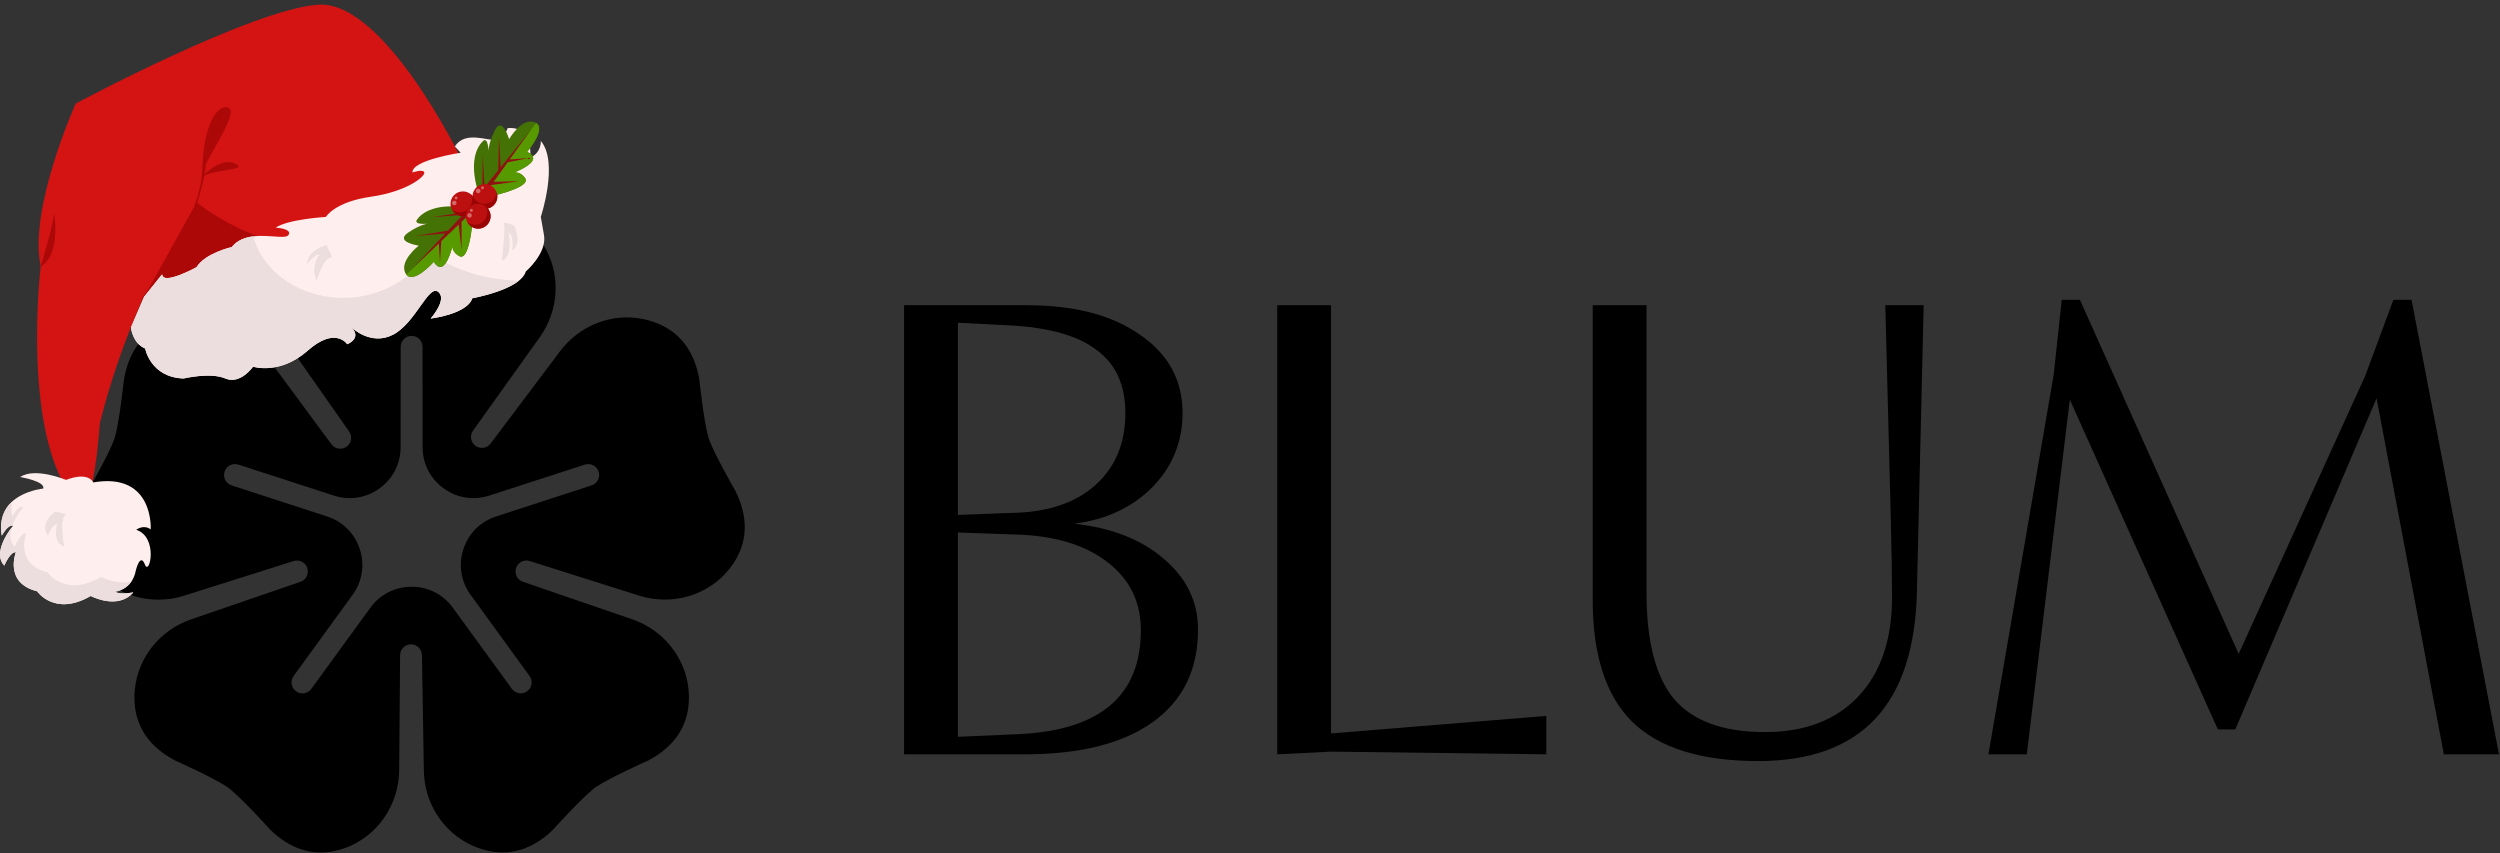 <svg xmlns="http://www.w3.org/2000/svg" fill="none" viewBox="0 0 542 185" height="185" width="542">
<rect x="0" y="0" width="542" height="185" fill="#333333" stroke="none"/>
<path fill="black" d="M159.484 106.51C159.006 105.682 154.921 98.543 153.736 95.282C153.713 95.231 153.693 95.179 153.677 95.128L153.654 95.053C153.654 95.053 153.65 95.033 153.646 95.025C153.642 95.018 153.642 95.01 153.638 95.006L153.614 94.931C153.594 94.876 153.579 94.817 153.567 94.761C152.608 91.425 151.719 83.245 151.621 82.299C150.63 76.552 147.827 72.561 143.288 70.435C142.108 69.883 140.872 69.481 139.617 69.209C132.753 67.718 125.656 70.518 121.436 76.13L106.37 96.161C105.588 97.199 104.124 97.415 103.078 96.646C102.032 95.881 101.795 94.418 102.549 93.365L117.027 73.102C121.267 67.166 121.665 59.215 117.773 53.043C117.201 52.136 116.546 51.272 115.804 50.479C112.382 46.827 107.724 45.4 101.957 46.232C101.025 46.429 92.977 48.109 89.507 48.231C89.448 48.235 89.389 48.235 89.33 48.235H89.132C89.073 48.235 89.01 48.235 88.951 48.231C85.481 48.109 77.437 46.429 76.505 46.232C70.739 45.396 66.081 46.823 62.659 50.475C61.759 51.434 60.989 52.495 60.338 53.615C56.809 59.681 57.271 67.272 61.297 73.019L75.7 93.554C76.446 94.619 76.198 96.079 75.144 96.836C74.09 97.593 72.625 97.36 71.856 96.319L57.081 76.312C52.609 70.254 44.837 67.438 37.606 69.544C36.785 69.785 35.975 70.081 35.194 70.447C30.655 72.573 27.852 76.564 26.861 82.314C26.759 83.261 25.871 91.433 24.912 94.769C24.9 94.824 24.884 94.876 24.868 94.931L24.801 95.14C24.781 95.195 24.762 95.246 24.742 95.302C23.554 98.563 19.468 105.694 18.991 106.522C16.417 111.755 16.338 116.63 18.758 121.02C19.176 121.777 19.654 122.499 20.183 123.173C24.793 129.124 32.739 131.416 39.919 129.144L63.661 121.635C64.897 121.244 66.219 121.923 66.622 123.153C67.028 124.38 66.369 125.709 65.145 126.131L41.434 134.271C34.791 136.551 29.948 142.427 29.238 149.408C29.107 150.693 29.104 152.003 29.269 153.304C29.889 158.273 32.818 162.17 37.973 164.887C38.845 165.278 46.345 168.646 49.222 170.59C49.274 170.622 49.325 170.657 49.376 170.693L49.428 170.732C49.428 170.732 49.44 170.74 49.443 170.744C49.447 170.748 49.451 170.752 49.455 170.752L49.526 170.807C49.574 170.839 49.621 170.874 49.664 170.914C52.4 173.047 57.926 179.144 58.565 179.854C62.742 183.917 67.352 185.498 72.266 184.555C73.119 184.394 73.952 184.157 74.761 183.869C81.85 181.325 86.484 174.491 86.543 166.962L86.74 142.036C86.752 140.743 87.802 139.694 89.097 139.69H89.109C90.4 139.69 91.454 140.723 91.477 142.017L91.892 167.1C92.006 174.112 96.099 180.537 102.521 183.368C103.702 183.889 104.941 184.295 106.228 184.54C111.146 185.482 115.756 183.901 119.933 179.839C120.568 179.133 126.086 173.043 128.826 170.906C128.873 170.866 128.924 170.827 128.976 170.787L129.137 170.673C129.185 170.637 129.232 170.606 129.28 170.574C132.161 168.634 139.657 165.266 140.525 164.879C145.68 162.162 148.609 158.266 149.233 153.296C149.395 151.995 149.395 150.685 149.264 149.404C148.554 142.423 143.711 136.547 137.071 134.267L113.357 126.123C112.133 125.701 111.47 124.372 111.876 123.145C112.283 121.915 113.605 121.236 114.841 121.631L138.544 129.128C145.728 131.4 153.677 129.108 158.284 123.153C158.809 122.475 159.286 121.761 159.701 121.004C162.124 116.614 162.049 111.736 159.472 106.506L159.484 106.51ZM128.261 105.232L107.55 111.968C104.148 113.073 101.566 115.656 100.461 119.056C99.356 122.455 99.924 126.06 102.024 128.955L114.817 146.568C115.587 147.625 115.35 149.104 114.292 149.869C113.874 150.177 113.384 150.323 112.903 150.323C112.168 150.323 111.45 149.983 110.984 149.348L98.172 131.751C96.068 128.86 92.811 127.204 89.235 127.204C85.659 127.204 82.403 128.86 80.299 131.751L67.486 149.348C66.716 150.405 65.236 150.638 64.178 149.869C63.12 149.104 62.884 147.625 63.653 146.568V146.56L76.446 128.955C78.546 126.06 79.115 122.455 78.009 119.056C76.904 115.656 74.323 113.073 70.92 111.968L50.209 105.232C48.97 104.826 48.287 103.493 48.693 102.251C49.096 101.008 50.434 100.326 51.674 100.728H51.681L72.392 107.441C75.795 108.545 79.407 107.973 82.3 105.871C85.193 103.773 86.851 100.515 86.855 96.942L86.867 75.184C86.867 73.874 87.929 72.817 89.235 72.817C90.542 72.817 91.603 73.874 91.603 75.184L91.615 96.942C91.615 100.515 93.281 103.773 96.174 105.871C99.064 107.973 102.675 108.545 106.078 107.441L126.797 100.728C128.04 100.326 129.374 101.008 129.777 102.251C130.183 103.493 129.501 104.826 128.261 105.232Z"></path>
<path fill="black" d="M431.093 163.538L445.24 81.228L446.99 65H450.927L485.345 141.754L512.762 81.52L518.887 65H522.825L541.783 163.538H529.825L515.241 86.345L484.616 158.128H480.824L448.74 86.637L439.406 163.538H431.093Z"></path>
<path fill="black" d="M345.298 66.17H356.965V128.45C356.965 139.074 358.958 146.774 362.945 151.55C367.028 156.326 373.591 158.713 382.633 158.713C391.286 158.713 398.043 156.131 402.904 150.965C407.765 145.799 410.196 138.636 410.196 129.474C410.196 125.38 410.099 119.435 409.904 111.637L408.737 66.17H417.05L415.592 128.012C415.106 152.671 403.633 165 381.174 165C368.827 165 359.736 162.173 353.903 156.52C348.167 150.867 345.298 142.047 345.298 130.059V66.17Z"></path>
<path fill="black" d="M276.903 163.538V66.17H288.57V159.006L335.238 155.205V163.538L288.57 162.953L276.903 163.538Z"></path>
<path fill="black" d="M196 163.538V66.17H222.542C232.945 66.17 241.161 68.314 247.189 72.603C253.314 76.793 256.376 82.447 256.376 89.561C256.376 95.799 254.189 101.16 249.814 105.643C245.439 110.029 239.8 112.661 232.897 113.538C240.966 114.415 247.432 116.949 252.293 121.14C257.251 125.331 259.731 130.448 259.731 136.491C259.731 145.166 256.474 151.842 249.96 156.52C243.446 161.199 234.161 163.538 222.105 163.538H196ZM243.98 89.561C243.98 83.519 241.939 78.987 237.855 75.965C233.869 72.846 227.647 71.043 219.188 70.556L207.667 69.971V111.637L219.188 111.199C226.869 111.101 232.897 109.152 237.272 105.351C241.744 101.452 243.98 96.189 243.98 89.561ZM247.335 136.637C247.335 130.4 244.855 125.429 239.897 121.725C235.036 118.022 228.376 116.072 219.917 115.877L207.667 115.439V159.737L221.084 159.152C238.584 158.275 247.335 150.77 247.335 136.637Z"></path>
<g clip-path="url(#clip0_280_956)">
<path fill="#D41313" d="M31.583 63.542C31.583 63.542 87.815 49.113 99.867 34.22C99.867 34.22 83.353 0.122 69.074 1.015C54.794 1.908 16.411 22.455 16.411 22.455C16.411 22.455 6.144 45.231 8.821 57.734C8.821 57.734 4.433 94.562 16.411 108.777C16.986 109.456 17.399 109.501 17.599 109.486C19.708 109.331 20.925 101.028 21.655 91.736C22.444 88.592 23.359 85.329 24.436 81.957C26.604 75.152 29.06 69.004 31.576 63.535L31.583 63.542Z"></path>
<path fill="#AD0808" d="M42.639 43.866L31.708 63.513C33.102 63.151 48.001 59.247 63.748 53.564C55.657 51.763 48.429 48.375 42.639 43.866Z"></path>
<path fill="#AD0808" d="M30.307 65.291C30.307 65.291 43.532 48.235 43.856 36.751C44.181 25.267 48.009 22.204 49.757 23.518C51.505 24.832 44.513 34.891 44.623 35.873C44.734 36.854 41.452 55.121 30.307 65.284V65.291Z"></path>
<path fill="#AD0808" d="M43.738 38.294C43.738 38.294 47.905 33.91 50.959 35.437C54.02 36.965 47.005 36.552 43.738 38.294Z"></path>
<path fill="#AD0808" d="M8.821 57.734C8.821 57.734 11.617 48.56 11.617 46.641C11.617 44.722 13.534 55.21 8.821 57.734Z"></path>
<path fill="#FFEEEE" d="M14.331 104.046C14.331 104.046 7.589 101.227 4.381 103.419C4.381 103.419 9.942 104.356 9.36 105.928C9.36 105.928 -1.18 106.866 0.391 116.121C0.391 116.121 1.726 113.612 2.817 114.003C2.817 114.003 -1.962 119.649 0.936 122.623C0.936 122.623 2.19 119.568 3.444 119.723C3.444 119.723 0.811 126.387 8.039 128.188C8.039 128.188 11.823 133.753 19.663 129.207C19.663 129.207 25.542 132.343 28.905 128.424C28.905 128.424 25.852 129.052 24.989 128.269C24.989 128.269 28.669 127.915 29.451 123.664C29.451 123.664 30.388 119.723 31.413 122.387C32.431 125.051 34.393 116.431 29.532 114.859C29.532 114.859 31.118 113.604 32.674 114.778C32.674 114.778 33.449 102.312 20.209 104.585C20.209 104.585 19.309 102.157 14.331 104.039V104.046Z"></path>
<path fill="#ECDEDE" d="M2.677 113.973C3.459 111.789 5.067 109.877 5.067 109.877C3.968 109.486 2.641 111.995 2.641 111.995C2.434 110.777 2.441 109.715 2.604 108.77C0.944 110.29 -0.207 112.6 0.391 116.121C0.391 116.121 1.615 113.826 2.685 113.981L2.677 113.973Z"></path>
<path fill="#ECDEDE" d="M24.989 128.269C24.989 128.269 27.172 128.048 28.537 126.003C25.395 126.933 21.913 125.088 21.913 125.088C14.08 129.635 10.289 124.07 10.289 124.07C3.054 122.269 5.694 115.604 5.694 115.604C4.44 115.449 3.186 118.505 3.186 118.505C2.065 117.353 2.095 115.796 2.559 114.32C1.615 115.545 -1.556 120.062 0.937 122.623C0.937 122.623 2.191 119.568 3.444 119.723C3.444 119.723 0.811 126.387 8.04 128.188C8.04 128.188 11.823 133.753 19.664 129.207C19.664 129.207 25.542 132.343 28.905 128.424C28.905 128.424 25.852 129.052 24.989 128.269Z"></path>
<path fill="#ECDEDE" d="M12 110.91C12 110.91 8.394 113.353 10.415 116.121C10.415 116.121 11.115 113.914 12.428 113.516C12.428 113.516 11.115 117.575 13.947 118.49C13.947 118.49 12.627 112.106 14.456 111.501L12.008 110.91H12Z"></path>
<path fill="#FFEEEE" d="M117.245 47.025C117.245 47.025 121.183 35.194 117.245 30.552C117.245 30.552 117.473 33.009 114.929 34.22C114.929 34.22 115.858 27.304 110.061 27.769C110.061 27.769 109.367 30.087 107.509 30.323C105.65 30.559 100.826 28.293 98.606 31.747L99.875 33.112C99.875 33.112 89.202 34.714 89.431 37.393C89.431 37.393 91.747 36.567 91.983 37.393C92.219 38.22 88.273 41.526 80.388 42.656C72.503 43.785 70.652 47.032 70.652 47.032C70.652 47.032 62.539 47.497 59.758 49.35C59.758 49.35 63.468 49.549 62.539 50.959C61.609 52.368 53.732 49.187 50.251 53.564C50.251 53.564 44.505 54.848 42.602 57.933C42.602 57.933 35.418 61.874 35.182 59.557C35.182 59.557 35.131 59.557 35.064 59.572L31.244 64.332L28.382 70.989C28.382 70.989 28.684 74.399 31.465 75.565C31.465 75.565 32.623 81.831 39.807 82.06C39.807 82.06 45.604 80.665 48.849 82.06C52.095 83.455 54.861 79.506 54.861 79.506C54.861 79.506 60.673 81.359 66.699 76.03C72.725 70.694 75.277 74.635 75.277 74.635C75.277 74.635 78.522 73.373 76.206 70.989C76.206 70.989 80.381 75.1 85.249 72.546C90.117 69.993 92.897 61.645 94.985 63.269C97.072 64.893 93.362 69.07 93.362 69.07C93.362 69.07 101.247 68.14 102.405 64.664C102.405 64.664 112.834 62.812 113.999 58.863C113.999 58.863 118.639 54.885 117.938 50.959L117.245 47.032V47.025Z"></path>
<path fill="#ECDEDE" d="M92.764 54.509C89.578 60.288 82.874 64.369 75.004 64.568C65.297 64.819 57.044 59.099 54.898 51.246C53.142 51.46 51.446 52.066 50.258 53.556C50.258 53.556 44.513 54.841 42.61 57.926C42.61 57.926 35.426 61.867 35.19 59.55C35.19 59.55 35.138 59.55 35.072 59.564L31.251 64.325L28.389 70.982C28.389 70.982 28.692 74.392 31.472 75.558C31.472 75.558 32.63 81.824 39.814 82.053C39.814 82.053 45.611 80.658 48.857 82.053C52.102 83.448 54.868 79.499 54.868 79.499C54.868 79.499 60.68 81.351 66.706 76.023C72.732 70.687 75.284 74.628 75.284 74.628C75.284 74.628 78.529 73.366 76.213 70.982C76.213 70.982 80.388 75.093 85.256 72.539C90.124 69.986 92.905 61.638 94.992 63.262C97.079 64.885 93.369 69.063 93.369 69.063C93.369 69.063 101.254 68.133 102.412 64.657C102.412 64.657 109.316 63.424 112.517 60.848C104.809 60.679 97.846 58.302 92.764 54.509Z"></path>
<path fill="#ECDEDE" d="M70.829 53.136C70.829 53.136 66.772 53.97 66.492 57.38C66.492 57.38 68.063 55.069 69.258 55.254C69.258 55.254 67.2 57.586 68.661 60.885C68.661 60.885 69.996 55.63 72.024 55.815L70.822 53.136H70.829Z"></path>
<path fill="#ECDEDE" d="M111.462 48.929C111.462 48.929 113.38 52.649 111.034 54.353C111.034 54.353 111.602 51.158 110.252 50.383C110.252 50.383 111.337 55.63 108.807 56.553C109.419 50.966 109.441 48.892 109.22 48.508C109.205 48.486 109.139 48.375 109.183 48.309C109.316 48.087 110.422 48.493 111.462 48.929Z"></path>
<path fill="#457205" d="M102.685 45.305C102.685 45.305 102.117 56.885 99.594 55.535C97.072 54.191 98.451 51.822 98.451 51.822C98.451 51.822 96.755 60.996 94.04 56.767C94.04 56.767 89.445 61.97 87.933 59.299C86.414 56.627 90.781 53.254 90.781 53.254C90.781 53.254 85.529 52.479 88.442 50.464C91.356 48.442 93.067 48.464 93.067 48.464C93.067 48.464 89.519 48.9 90.412 47.6C91.304 46.301 94.424 43.556 102.7 45.305H102.685Z"></path>
<path fill="#579A00" d="M88.118 59.55C89.792 61.557 94.033 56.767 94.033 56.767C96.01 59.837 97.441 55.844 98.075 53.424C98.119 54.132 98.466 54.937 99.587 55.535C102.11 56.878 102.678 45.305 102.678 45.305L88.118 59.55Z"></path>
<path fill="#8F1212" d="M103.445 44.892C103.083 44.73 102.722 44.56 102.36 44.397C101.859 44.936 101.35 45.475 100.848 46.014L93.377 47.099L100.31 46.582C99.24 47.726 98.178 48.862 97.109 50.007L89.925 51.165L96.534 50.619C94.173 53.136 91.813 55.66 89.46 58.177C91.348 56.383 93.244 54.582 95.132 52.789L95.39 56.959L95.671 52.272C96.932 51.077 98.186 49.881 99.447 48.685L100.067 54.243V48.095C101.188 47.025 102.309 45.962 103.437 44.892H103.445Z"></path>
<path fill="#457205" d="M104.131 43.069C104.131 43.069 115.511 40.921 113.837 38.604C112.155 36.286 110.002 37.976 110.002 37.976C110.002 37.976 118.853 35.039 114.294 32.928C114.294 32.928 118.816 27.666 115.969 26.522C113.122 25.378 110.37 30.168 110.37 30.168C110.37 30.168 108.888 25.068 107.287 28.234C105.687 31.4 105.945 33.09 105.945 33.09C105.945 33.09 105.886 29.511 104.721 30.574C103.555 31.636 101.269 35.105 104.138 43.061L104.131 43.069Z"></path>
<path fill="#579A00" d="M116.234 26.677C118.454 28.064 114.287 32.921 114.287 32.921C117.599 34.456 113.837 36.426 111.528 37.386C112.236 37.327 113.077 37.563 113.83 38.596C115.511 40.914 104.123 43.062 104.123 43.062L116.227 26.677H116.234Z"></path>
<path fill="#8F1212" d="M103.828 43.881C103.614 43.549 103.4 43.209 103.186 42.877C103.651 42.301 104.116 41.733 104.58 41.157L104.632 33.607L105.067 40.552C106.048 39.334 107.029 38.124 108.018 36.913L108.18 29.636L108.549 36.264C110.717 33.578 112.893 30.898 115.061 28.212C113.542 30.33 112.023 32.456 110.503 34.574L114.67 34.257L110.068 35.179C109.058 36.589 108.047 38.006 107.037 39.416L112.627 39.268L106.542 40.109C105.643 41.371 104.735 42.626 103.835 43.888L103.828 43.881Z"></path>
<path fill="#BC0F0F" d="M100.362 46.885C101.848 46.885 103.054 45.678 103.054 44.191C103.054 42.703 101.848 41.497 100.362 41.497C98.875 41.497 97.669 42.703 97.669 44.191C97.669 45.678 98.875 46.885 100.362 46.885Z"></path>
<path fill="#990505" d="M101.984 42.058C102.198 42.441 102.331 42.877 102.331 43.349C102.331 44.833 101.129 46.043 99.639 46.043C99.026 46.043 98.466 45.829 98.009 45.482C98.466 46.316 99.344 46.885 100.354 46.885C101.837 46.885 103.046 45.681 103.046 44.191C103.046 43.32 102.626 42.552 101.984 42.058Z"></path>
<path fill="#D36A6A" d="M99.204 42.914C99.204 43.091 99.063 43.231 98.886 43.231C98.709 43.231 98.569 43.091 98.569 42.914C98.569 42.737 98.709 42.596 98.886 42.596C99.063 42.596 99.204 42.737 99.204 42.914Z"></path>
<path fill="#D36A6A" d="M98.982 43.999C98.982 44.272 98.761 44.493 98.488 44.493C98.215 44.493 97.994 44.272 97.994 43.999C97.994 43.726 98.215 43.504 98.488 43.504C98.761 43.504 98.982 43.726 98.982 43.999Z"></path>
<path fill="#BC0F0F" d="M107.376 44.087C106.557 45.327 104.883 45.667 103.644 44.847C102.405 44.028 102.065 42.353 102.884 41.113C103.703 39.873 105.377 39.534 106.616 40.353C107.855 41.172 108.195 42.847 107.376 44.087Z"></path>
<path fill="#990505" d="M107.664 41.718C107.627 42.154 107.494 42.596 107.236 42.988C106.417 44.228 104.743 44.567 103.504 43.748C102.987 43.408 102.641 42.921 102.456 42.375C102.382 43.32 102.796 44.279 103.644 44.84C104.883 45.659 106.55 45.32 107.376 44.08C107.855 43.357 107.929 42.486 107.664 41.718Z"></path>
<path fill="#D36A6A" d="M104.868 40.892C104.772 41.039 104.573 41.076 104.433 40.98C104.293 40.884 104.249 40.685 104.344 40.537C104.44 40.39 104.639 40.353 104.78 40.449C104.92 40.545 104.964 40.744 104.868 40.884V40.892Z"></path>
<path fill="#D36A6A" d="M104.086 41.681C103.931 41.91 103.629 41.977 103.4 41.822C103.172 41.667 103.105 41.364 103.26 41.135C103.415 40.906 103.717 40.84 103.946 40.995C104.175 41.15 104.241 41.453 104.086 41.681Z"></path>
<path fill="#BC0F0F" d="M106.358 46.885C106.358 48.368 105.156 49.578 103.666 49.578C102.176 49.578 100.974 48.375 100.974 46.885C100.974 45.394 102.176 44.191 103.666 44.191C105.156 44.191 106.358 45.394 106.358 46.885Z"></path>
<path fill="#990505" d="M105.303 44.752C105.517 45.135 105.65 45.571 105.65 46.043C105.65 47.527 104.448 48.737 102.958 48.737C102.346 48.737 101.785 48.523 101.328 48.176C101.785 49.01 102.663 49.578 103.673 49.578C105.156 49.578 106.365 48.375 106.365 46.885C106.365 46.014 105.945 45.246 105.303 44.752Z"></path>
<path fill="#D36A6A" d="M102.515 45.608C102.515 45.785 102.375 45.925 102.198 45.925C102.021 45.925 101.881 45.785 101.881 45.608C101.881 45.431 102.021 45.29 102.198 45.29C102.375 45.29 102.515 45.431 102.515 45.608Z"></path>
<path fill="#D36A6A" d="M102.294 46.693C102.294 46.966 102.073 47.187 101.8 47.187C101.527 47.187 101.306 46.966 101.306 46.693C101.306 46.42 101.527 46.198 101.8 46.198C102.073 46.198 102.294 46.42 102.294 46.693Z"></path>
</g>
<defs>
<clipPath id="clip0_280_956">
<rect fill="white" height="131" width="119"></rect>
</clipPath>
</defs>
</svg>

